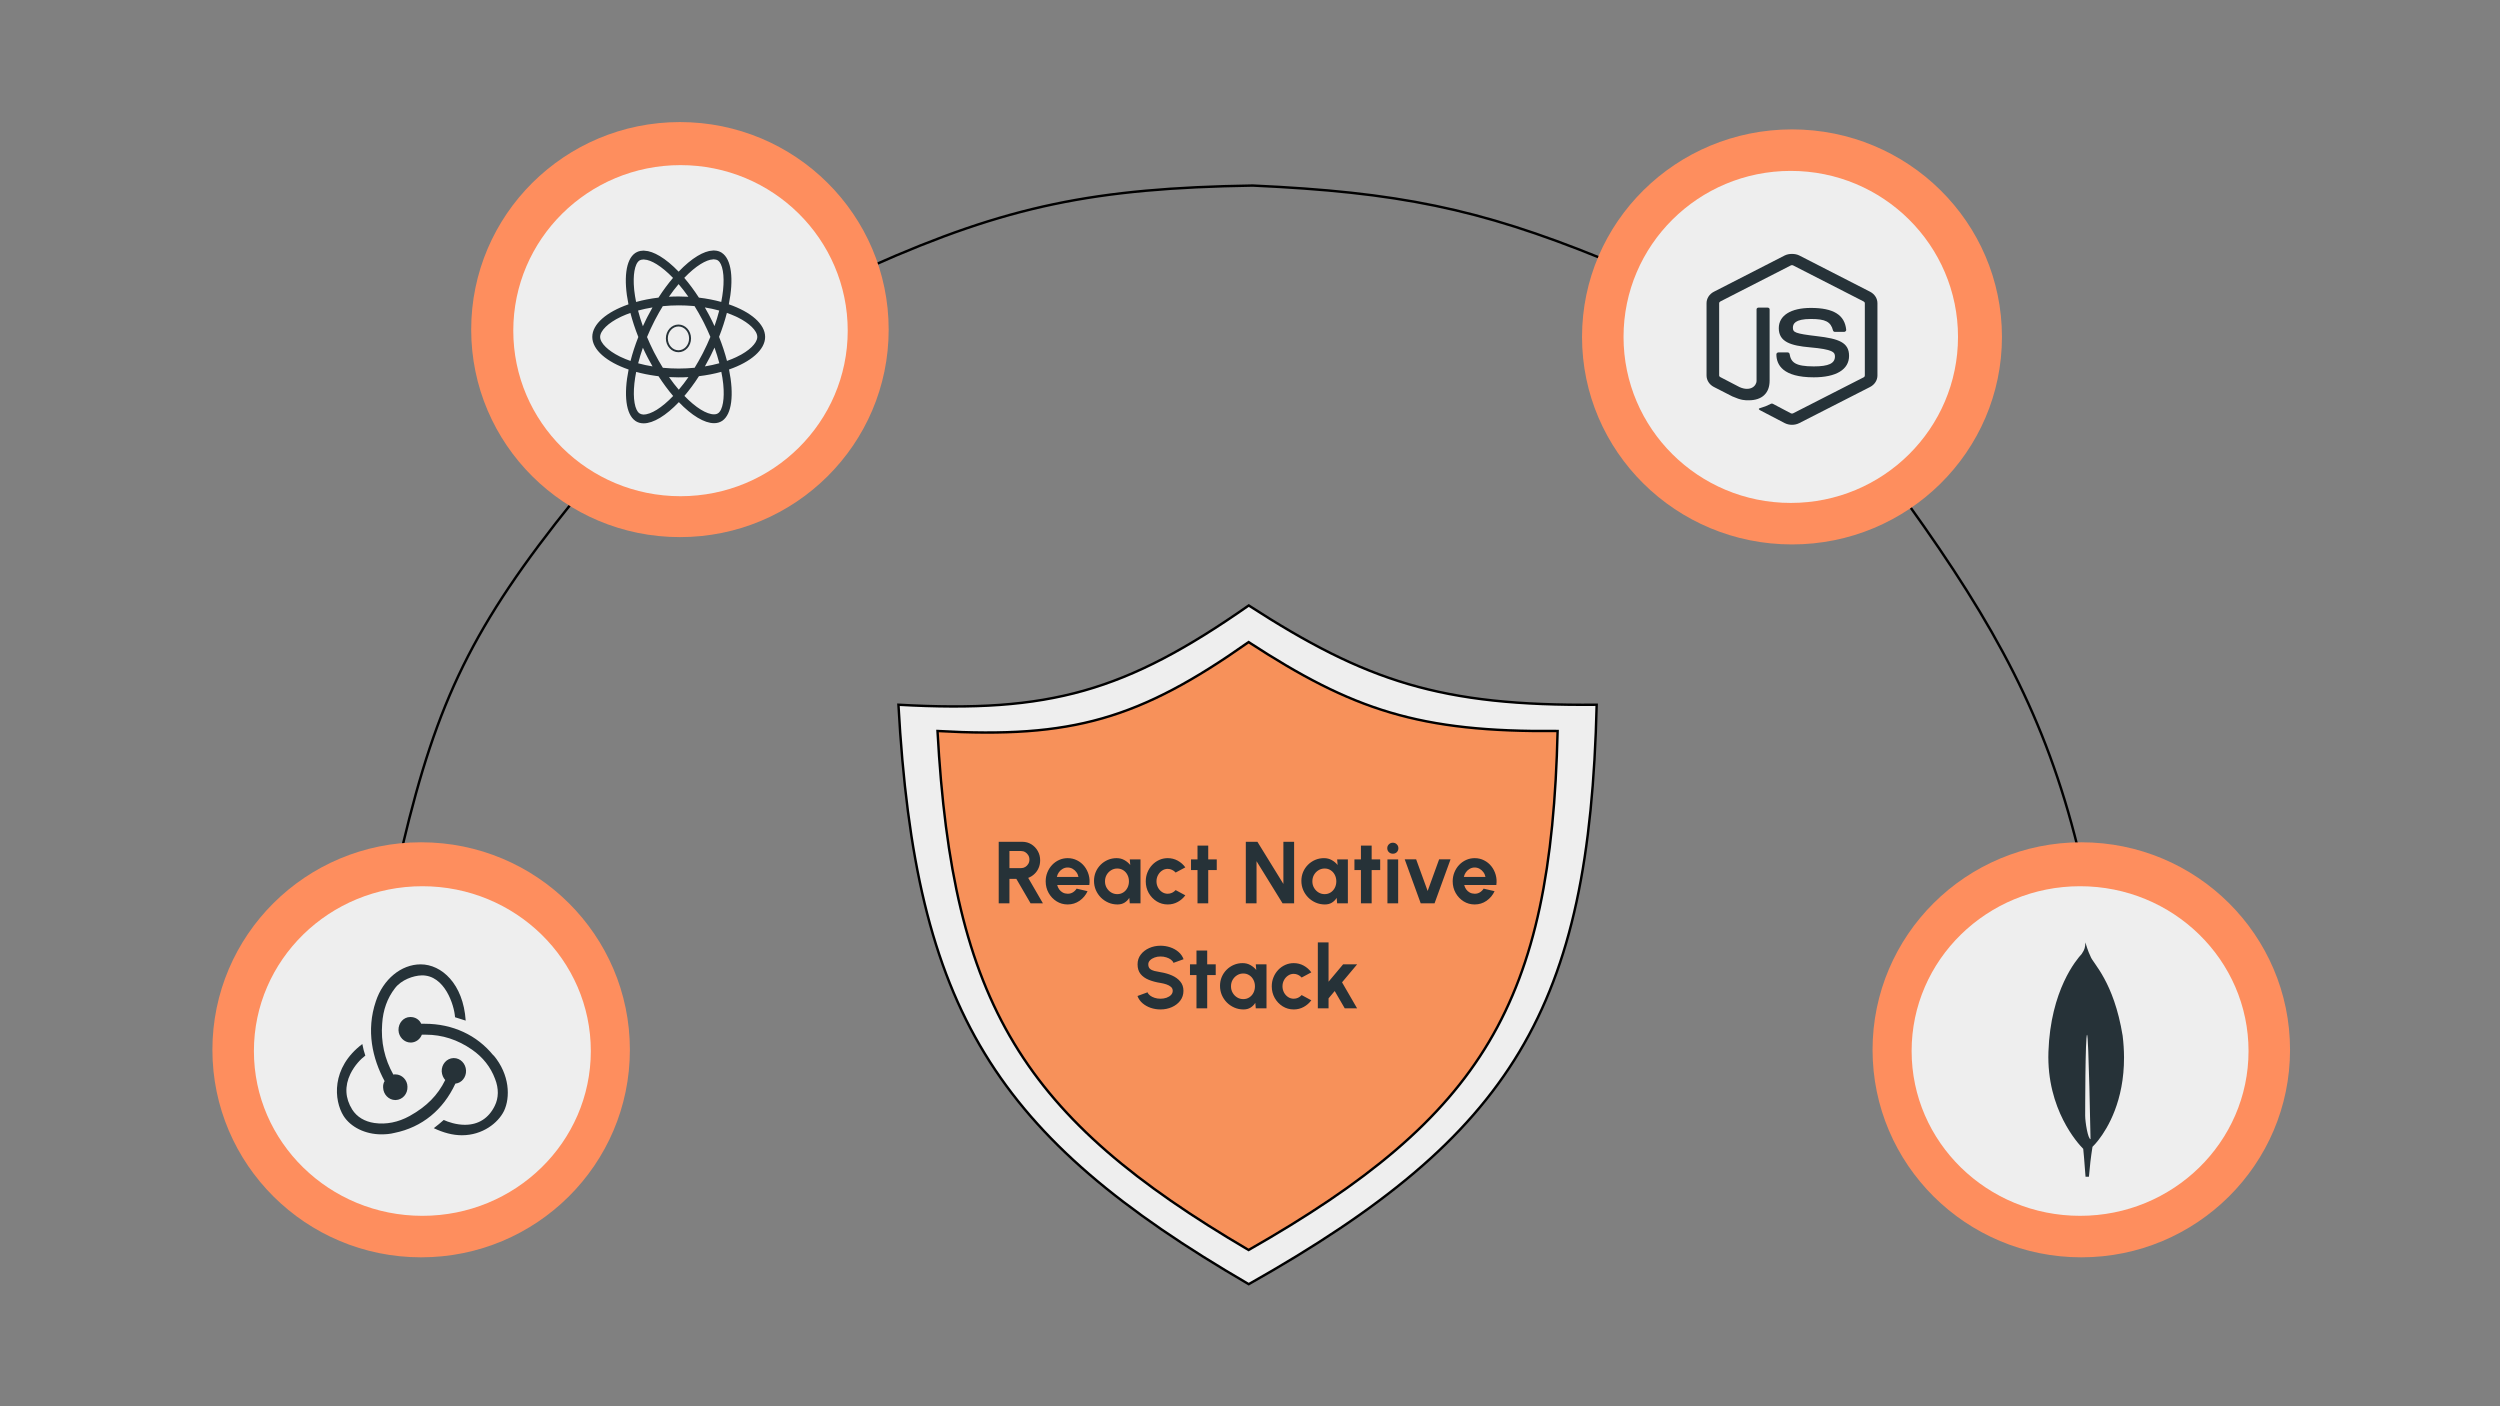 <svg xmlns="http://www.w3.org/2000/svg" width="1024" height="576" viewBox="0 0 1024 576" fill="none"><rect x="0" y="0" width="1024" height="576" fill="#808080" stroke="none"/><path d="M357 109.028C412.539 84.321 448.302 77.061 513.09 76C572.349 78.72 605.75 85.471 655.458 105.641M781.531 206.419C817.4 256.384 837.879 294.075 851 347" stroke="black"></path><path d="M165 346C179.02 287.121 193.677 256.252 235 205" stroke="black"></path><ellipse cx="278.5" cy="135" rx="85.5" ry="85" fill="#FE8E5E"></ellipse><ellipse cx="734" cy="138" rx="86" ry="85" fill="#FE8E5E"></ellipse><ellipse cx="852.5" cy="430" rx="85.5" ry="85" fill="#FE8E5E"></ellipse><ellipse cx="172.5" cy="430" rx="85.5" ry="85" fill="#FE8E5E"></ellipse><ellipse cx="733.5" cy="138" rx="68.5" ry="68" fill="#EEEEEE"></ellipse><ellipse cx="852" cy="430.5" rx="69" ry="67.5" fill="#EEEEEE"></ellipse><ellipse cx="173" cy="430.5" rx="69" ry="67.5" fill="#EEEEEE"></ellipse><path d="M511.481 248C461.032 283.293 429.894 292.145 368 288.66C374.91 413.781 407.571 465.523 511.481 526C620.031 464.711 651.03 412.621 654 288.66C590.161 289.269 559.565 279.058 511.481 248Z" fill="#EEEEEE" stroke="black"></path><ellipse cx="278.734" cy="135.44" rx="68.492" ry="67.807" fill="#EEEEEE"></ellipse><path d="M291.977 105.831C290.456 105.939 288.675 106.639 286.756 107.833C284.654 109.141 282.349 111.064 279.982 113.536L279.735 113.794L279.966 114.064C281.989 116.432 283.998 119.14 285.938 122.125L286.038 122.28L286.22 122.301C289.449 122.688 292.517 123.285 295.325 124.057L295.735 124.169L295.816 123.753C296.134 122.109 296.397 120.493 296.557 118.955C296.891 115.835 296.846 113.046 296.463 110.864C296.271 109.773 295.993 108.824 295.628 108.057C295.309 107.389 294.916 106.839 294.439 106.465L294.229 106.315L294.222 106.311L294.023 106.199C293.655 106.008 293.243 105.894 292.779 105.852V103.017C293.68 103.071 294.502 103.311 295.224 103.744L295.387 103.847L295.39 103.849C297.279 105.068 298.501 107.629 298.975 111.255C299.447 114.865 299.166 119.445 298.133 124.572L298.064 124.909L298.389 125.022C302.859 126.558 306.527 128.558 309.071 130.806C311.617 133.058 312.999 135.523 313 138.002C313 140.473 311.624 142.935 309.092 145.184C306.562 147.431 302.916 149.431 298.475 150.967L298.15 151.08L298.218 151.417C299.26 156.528 299.549 161.097 299.083 164.698C298.63 168.202 297.476 170.712 295.694 171.973L295.519 172.091C294.639 172.661 293.618 172.935 292.472 172.935C290.586 172.935 288.367 172.186 285.949 170.735C283.535 169.287 280.95 167.155 278.342 164.435L278.057 164.138L277.774 164.436C275.165 167.173 272.579 169.32 270.165 170.781C267.747 172.244 265.528 173 263.643 173C262.568 173 261.605 172.758 260.776 172.261L260.613 172.157L260.61 172.155L260.435 172.037C258.646 170.776 257.484 168.261 257.025 164.75C256.553 161.14 256.834 156.56 257.867 151.433L257.936 151.095L257.611 150.983C253.141 149.447 249.473 147.447 246.929 145.198C244.383 142.947 243 140.481 243 138.002C243.001 135.531 244.375 133.074 246.911 130.827C249.444 128.582 253.098 126.582 257.553 125.037L257.879 124.925L257.81 124.587C256.769 119.476 256.481 114.908 256.946 111.306C257.398 107.802 258.552 105.292 260.335 104.031L260.51 103.913C261.288 103.41 262.176 103.138 263.163 103.081V105.913C262.693 105.95 262.258 106.058 261.879 106.263L261.682 106.383C261.113 106.756 260.655 107.367 260.295 108.133C259.935 108.902 259.659 109.853 259.472 110.944C259.12 112.991 259.065 115.571 259.341 118.456L259.4 119.037V119.04C259.575 120.557 259.822 122.14 260.157 123.772L260.241 124.186L260.648 124.072C263.454 123.285 266.522 122.688 269.764 122.301L269.949 122.28L270.049 122.122C271.959 119.14 273.968 116.449 275.977 114.08L276.208 113.808L275.96 113.552C273.592 111.096 271.283 109.185 269.179 107.885C267.253 106.695 265.469 106 263.951 105.895V103.064C265.749 103.159 267.828 103.903 270.08 105.254C272.493 106.702 275.078 108.833 277.687 111.553L277.972 111.85L278.257 111.552C280.865 108.815 283.45 106.668 285.863 105.208C288.109 103.85 290.183 103.1 291.977 103V105.831ZM260.184 152.252C259.866 153.896 259.603 155.512 259.443 157.05C259.109 160.17 259.154 162.959 259.537 165.14C259.729 166.231 260.007 167.182 260.372 167.949C260.691 168.617 261.084 169.166 261.561 169.54L261.771 169.689L261.773 169.69C262.218 169.973 262.75 170.13 263.346 170.177L263.605 170.189H263.615C265.222 170.189 267.15 169.474 269.244 168.171C271.346 166.863 273.651 164.94 276.018 162.469L276.265 162.211L276.034 161.941C274.011 159.573 272.002 156.864 270.062 153.879L269.962 153.725L269.78 153.703L268.577 153.548C265.788 153.165 263.132 152.624 260.675 151.947L260.265 151.835L260.184 152.252ZM295.352 151.916C292.546 152.703 289.478 153.3 286.236 153.687L286.051 153.708L285.951 153.866C284.041 156.848 282.032 159.54 280.023 161.909L279.792 162.181L280.04 162.436C282.408 164.893 284.717 166.803 286.821 168.103C288.916 169.398 290.844 170.108 292.442 170.108C293.151 170.108 293.798 169.969 294.317 169.621L294.318 169.622C294.887 169.249 295.345 168.638 295.705 167.872C296.065 167.103 296.341 166.151 296.528 165.06C296.88 163.013 296.935 160.434 296.659 157.549L296.6 156.968C296.44 155.446 296.177 153.862 295.843 152.217L295.76 151.802L295.352 151.916ZM281.973 154.057C280.669 154.138 279.336 154.171 277.985 154.171C276.653 154.171 275.333 154.122 274.038 154.057L273.234 154.017L273.696 154.676C275.03 156.582 276.38 158.326 277.732 159.893L278.03 160.24L278.328 159.891C279.742 158.234 281.075 156.491 282.322 154.673L282.776 154.007L281.973 154.057ZM278 124.677C275.793 124.677 273.601 124.792 271.439 125.004L271.247 125.023L271.144 125.187C270.09 126.884 269.071 128.692 268.076 130.588L267.651 131.406C266.564 133.537 265.549 135.719 264.651 137.901L264.588 138.053L264.652 138.204C265.45 140.111 266.315 142.007 267.257 143.879L267.666 144.681C268.796 146.861 269.971 148.929 271.174 150.866L271.276 151.032L271.471 151.05C273.617 151.245 275.808 151.359 278 151.359C280.207 151.359 282.399 151.245 284.561 151.034L284.753 151.014L284.856 150.85C285.91 149.153 286.929 147.345 287.924 145.45L288.349 144.631V144.63C289.436 142.498 290.436 140.318 291.348 138.138L291.412 137.986L291.348 137.835C290.55 135.927 289.685 134.03 288.743 132.157L288.334 131.356L287.908 130.544C286.91 128.661 285.879 126.867 284.826 125.172L284.724 125.005L284.529 124.987L283.722 124.917C281.835 124.765 279.918 124.677 278 124.677ZM262.955 142.28C262.202 144.445 261.534 146.611 260.997 148.713L260.901 149.088L261.274 149.19C263.179 149.712 265.17 150.137 267.23 150.479L268.049 150.615L267.635 149.896C267.107 148.976 266.587 148.036 266.074 147.079L265.565 146.117C264.891 144.829 264.273 143.538 263.683 142.246L263.276 141.355L262.955 142.28ZM292.302 142.182C291.859 143.152 291.401 144.13 290.922 145.102L290.433 146.071V146.073C289.773 147.378 289.07 148.652 288.364 149.897L287.958 150.613L288.77 150.479C290.847 150.137 292.851 149.696 294.755 149.173L295.129 149.071L295.031 148.695C294.459 146.499 293.791 144.335 293.029 142.212L292.703 141.302L292.302 142.182ZM258.085 127.796C256.855 128.238 255.652 128.707 254.527 129.224L254.051 129.449C251.47 130.677 249.329 132.113 247.826 133.578C246.336 135.03 245.418 136.569 245.417 138.002C245.417 139.435 246.337 140.97 247.826 142.42C249.235 143.792 251.205 145.141 253.573 146.323L254.053 146.557C255.322 147.163 256.692 147.719 258.132 148.225L258.537 148.369L258.643 147.952C259.446 144.809 260.509 141.535 261.831 138.179L261.887 138.034L261.831 137.89C260.495 134.517 259.418 131.227 258.6 128.068L258.491 127.65L258.085 127.796ZM297.343 128.053C296.539 131.195 295.476 134.47 294.155 137.826L294.098 137.97L294.155 138.115C295.491 141.488 296.569 144.778 297.387 147.937L297.494 148.354L297.9 148.209C299.306 147.704 300.677 147.163 301.936 146.556L301.935 146.555C304.515 145.327 306.658 143.892 308.162 142.427C309.56 141.065 310.459 139.627 310.572 138.273L310.583 138.005V138.002C310.582 136.569 309.663 135.035 308.174 133.585C306.765 132.212 304.795 130.864 302.427 129.682L301.947 129.448L301.946 129.447L301.461 129.222C300.319 128.703 299.114 128.222 297.854 127.778L297.449 127.637L297.343 128.053ZM267.215 125.525C265.139 125.868 263.135 126.308 261.233 126.814L260.856 126.914L260.954 127.293C261.526 129.489 262.195 131.653 262.956 133.776L263.282 134.686L263.683 133.806C264.126 132.838 264.584 131.869 265.065 130.9L265.552 129.933L265.553 129.932C266.213 128.627 266.916 127.353 267.621 126.107L268.027 125.392L267.215 125.525ZM288.351 126.109C288.88 127.031 289.407 127.969 289.917 128.924L290.419 129.885L290.421 129.888C291.095 131.176 291.712 132.466 292.302 133.757L292.709 134.65L293.03 133.724C293.783 131.56 294.451 129.394 294.988 127.291L295.084 126.916L294.712 126.815C292.806 126.292 290.816 125.868 288.756 125.526L287.937 125.39L288.351 126.109ZM277.657 116.113C276.243 117.771 274.91 119.514 273.664 121.333L273.209 121.997L274.013 121.947C275.316 121.867 276.65 121.834 278 121.834C279.332 121.834 280.653 121.883 281.948 121.947L282.751 121.988L282.289 121.329C280.955 119.423 279.605 117.678 278.255 116.111L277.955 115.765L277.657 116.113Z" fill="#263238" stroke="#263238" stroke-width="0.8"></path><path d="M277.896 133.328C280.488 133.328 282.651 135.653 282.651 138.601C282.651 141.55 280.488 143.873 277.896 143.874C275.306 143.874 273.143 141.55 273.142 138.601C273.142 135.653 275.306 133.328 277.896 133.328Z" fill="#EEEEEE" stroke="#263238" stroke-width="0.8"></path><path d="M186.516 443.851C189.051 443.621 191.017 441.268 190.888 438.457C190.754 435.645 188.569 433.388 185.906 433.388H185.728C182.978 433.483 180.834 435.922 180.921 438.829C181.009 440.302 181.58 441.502 182.362 442.375C179.305 448.643 174.717 453.251 167.766 457.123C163.09 459.701 158.152 460.672 153.345 459.98C149.325 459.384 146.181 457.489 144.256 454.45C141.374 449.84 141.111 444.866 143.512 439.89C145.265 436.294 147.884 433.668 149.635 432.376C149.197 431.18 148.672 429.153 148.41 427.633C135.47 437.405 136.786 450.766 140.718 457.08C143.646 461.687 149.635 464.634 156.189 464.634C157.936 464.634 159.774 464.499 161.565 464.037C172.929 461.734 181.537 454.546 186.475 443.947L186.516 443.851ZM202.115 432.33C195.345 423.942 185.378 419.335 174.014 419.335H172.526C171.788 417.631 170.085 416.57 168.16 416.57H168.029C165.278 416.57 163.134 419.061 163.224 421.962C163.312 424.724 165.54 427.03 168.206 427.03H168.422C170.391 426.938 172.095 425.646 172.792 423.804H174.411C181.146 423.804 187.522 425.877 193.335 429.931C197.79 433.019 200.984 437.073 202.775 441.914C204.344 445.875 204.259 449.748 202.643 452.977C200.152 458.043 195.955 460.719 190.407 460.719C186.91 460.719 183.503 459.565 181.753 458.738C180.705 459.654 178.955 461.177 177.686 462.1C181.531 463.939 185.422 465 189.179 465C197.702 465 204.035 459.934 206.441 455.047C209.06 449.517 208.845 440.21 202.156 432.238L202.115 432.33ZM156.93 445.506C157.014 448.271 159.243 450.575 161.912 450.575H162.087C164.884 450.483 167.025 448.044 166.894 445.137C166.894 442.372 164.622 440.071 161.956 440.071H161.778C161.603 440.071 161.343 440.071 161.121 440.161C157.496 433.708 155.964 426.794 156.536 419.335C156.883 413.713 158.633 408.825 161.778 404.772C164.4 401.314 169.338 399.607 172.704 399.518C182.143 399.331 186.078 411.732 186.382 416.662L190.751 418.043C189.745 402.929 180.834 395 172.311 395C164.312 395 156.93 401.13 153.955 410.117C149.891 422.1 152.557 433.619 157.539 442.836C157.105 443.436 156.842 444.494 156.93 445.506Z" fill="#263238"></path><path d="M734 104C732.936 104 731.902 104.195 730.986 104.655L702.015 119.495C700.139 120.453 699 122.262 699 124.187V153.813C699 155.736 700.139 157.544 702.015 158.504L709.581 162.378C713.257 163.985 714.612 163.96 716.285 163.96C721.728 163.96 724.835 161.031 724.835 155.941V126.696C724.835 126.283 724.431 125.987 723.973 125.987H720.345C719.879 125.987 719.484 126.283 719.484 126.696V155.941C719.484 158.196 716.833 160.466 712.533 158.559L704.659 154.467C704.381 154.333 704.167 154.095 704.167 153.813V124.186C704.167 123.905 704.378 123.62 704.659 123.477L733.569 108.693C733.701 108.625 733.848 108.59 734 108.59C734.152 108.59 734.299 108.625 734.431 108.693L763.342 123.478C763.617 123.625 763.834 123.897 763.834 124.188V153.814C763.834 154.096 763.673 154.386 763.403 154.523L734.431 169.307C734.183 169.439 733.841 169.439 733.569 169.307L726.127 165.38C726.013 165.325 725.887 165.296 725.757 165.296C725.629 165.296 725.502 165.325 725.389 165.38C723.335 166.413 722.948 166.532 721.021 167.125C720.546 167.273 719.826 167.501 721.267 168.217L730.986 173.29C731.902 173.759 732.942 174.004 734 174C735.058 174.005 736.099 173.761 737.014 173.291L765.986 158.505C767.862 157.538 769 155.737 769 153.814V124.187C769 122.263 767.862 120.456 765.986 119.495L737.014 104.656C736.106 104.195 735.065 104.001 734 104.001V104Z" fill="#263238"></path><path d="M741.753 126.125C733.504 126.125 728.59 129.24 728.59 134.419C728.59 140.036 733.467 141.58 741.385 142.274C750.858 143.097 751.595 144.331 751.595 145.985C751.595 148.853 749.017 150.077 742.923 150.077C735.266 150.077 733.583 148.381 733.02 145.003C732.953 144.64 732.638 144.348 732.22 144.348H728.467C728.006 144.348 727.606 144.701 727.606 145.112C727.606 149.437 730.259 154.55 742.923 154.55C752.091 154.55 757.378 151.359 757.378 145.767C757.378 140.223 753.107 138.735 744.214 137.692C735.229 136.638 734.372 136.121 734.372 134.255C734.372 132.714 735.099 130.653 741.753 130.653C747.698 130.653 749.896 131.79 750.796 135.346C750.875 135.68 751.206 135.946 751.595 135.946H755.349C755.579 135.946 755.804 135.82 755.963 135.673C756.121 135.516 756.232 135.34 756.209 135.128C755.628 129.005 751.025 126.125 741.753 126.125Z" fill="#263238"></path><path d="M869.432 424.218C865.797 401.902 857.207 394.565 856.281 391.761C855.27 389.784 854.245 386.266 854.245 386.266C854.228 386.206 854.201 386.102 854.17 386C854.065 387.978 854.011 388.741 852.667 390.736C850.585 392.999 839.905 405.466 839.036 430.819C838.226 454.465 851.315 468.555 853.086 470.352L853.287 470.55V470.533C853.299 470.652 853.849 476.162 854.236 482H855.623C855.949 477.873 856.436 473.775 857.084 469.722L857.197 469.62C857.988 468.83 858.743 467.971 859.457 467.049L859.538 466.947C863.301 462.11 870.066 450.925 870 433.092C869.986 430.118 869.796 427.149 869.432 424.218ZM854.088 457.001C854.088 457.001 854.088 423.837 854.875 423.842C855.489 423.842 856.284 466.621 856.284 466.621C855.191 466.439 854.088 459.581 854.088 457.001Z" fill="#263238"></path><path d="M511.428 263C466.623 294.612 438.969 302.54 384 299.418C390.137 411.487 419.143 457.831 511.428 512C607.832 457.105 635.362 410.448 638 299.418C581.304 299.964 554.131 290.818 511.428 263Z" fill="#F7915A" stroke="black"></path><path d="M409.072 370V344.8H418.738C420.106 344.8 421.342 345.142 422.446 345.826C423.55 346.51 424.426 347.428 425.074 348.58C425.722 349.72 426.046 350.986 426.046 352.378C426.046 353.518 425.836 354.568 425.416 355.528C425.008 356.476 424.432 357.298 423.688 357.994C422.956 358.69 422.11 359.218 421.15 359.578L427.18 370H422.122L416.29 359.974H413.464V370H409.072ZM413.464 355.582H418.234C418.858 355.582 419.428 355.426 419.944 355.114C420.46 354.802 420.874 354.382 421.186 353.854C421.498 353.326 421.654 352.738 421.654 352.09C421.654 351.43 421.498 350.836 421.186 350.308C420.874 349.78 420.46 349.36 419.944 349.048C419.428 348.736 418.858 348.58 418.234 348.58H413.464V355.582ZM437.312 370.468C435.656 370.468 434.144 370.042 432.776 369.19C431.42 368.338 430.334 367.192 429.518 365.752C428.714 364.312 428.312 362.722 428.312 360.982C428.312 359.674 428.546 358.45 429.014 357.31C429.482 356.158 430.124 355.15 430.94 354.286C431.768 353.41 432.728 352.726 433.82 352.234C434.912 351.742 436.076 351.496 437.312 351.496C438.716 351.496 440 351.796 441.164 352.396C442.34 352.984 443.336 353.794 444.152 354.826C444.968 355.858 445.562 357.034 445.934 358.354C446.306 359.674 446.39 361.054 446.186 362.494H433.028C433.196 363.166 433.472 363.772 433.856 364.312C434.24 364.84 434.726 365.266 435.314 365.59C435.902 365.902 436.568 366.064 437.312 366.076C438.08 366.088 438.776 365.908 439.4 365.536C440.036 365.152 440.564 364.636 440.984 363.988L445.466 365.032C444.734 366.628 443.642 367.936 442.19 368.956C440.738 369.964 439.112 370.468 437.312 370.468ZM432.884 359.2H441.74C441.608 358.48 441.326 357.832 440.894 357.256C440.474 356.668 439.952 356.2 439.328 355.852C438.704 355.504 438.032 355.33 437.312 355.33C436.592 355.33 435.926 355.504 435.314 355.852C434.702 356.188 434.18 356.65 433.748 357.238C433.328 357.814 433.04 358.468 432.884 359.2ZM462.757 352H467.149V370H462.757L462.559 367.768C462.067 368.572 461.413 369.226 460.597 369.73C459.793 370.222 458.839 370.468 457.735 370.468C456.403 370.468 455.155 370.216 453.991 369.712C452.827 369.208 451.801 368.512 450.913 367.624C450.037 366.736 449.347 365.71 448.843 364.546C448.351 363.382 448.105 362.134 448.105 360.802C448.105 359.518 448.339 358.312 448.807 357.184C449.287 356.056 449.953 355.066 450.805 354.214C451.657 353.362 452.641 352.696 453.757 352.216C454.873 351.736 456.073 351.496 457.357 351.496C458.545 351.496 459.607 351.76 460.543 352.288C461.491 352.816 462.295 353.488 462.955 354.304L462.757 352ZM457.627 366.238C458.563 366.238 459.391 366.004 460.111 365.536C460.831 365.068 461.395 364.438 461.803 363.646C462.211 362.842 462.415 361.96 462.415 361C462.415 360.028 462.211 359.146 461.803 358.354C461.395 357.55 460.825 356.914 460.093 356.446C459.373 355.978 458.551 355.744 457.627 355.744C456.703 355.744 455.857 355.984 455.089 356.464C454.333 356.932 453.727 357.562 453.271 358.354C452.827 359.146 452.605 360.028 452.605 361C452.605 361.972 452.833 362.854 453.289 363.646C453.745 364.438 454.351 365.068 455.107 365.536C455.875 366.004 456.715 366.238 457.627 366.238ZM481.545 364.582L485.505 366.724C484.677 367.852 483.639 368.758 482.391 369.442C481.143 370.126 479.781 370.468 478.305 370.468C476.649 370.468 475.137 370.042 473.769 369.19C472.413 368.338 471.327 367.198 470.511 365.77C469.707 364.33 469.305 362.74 469.305 361C469.305 359.68 469.539 358.45 470.007 357.31C470.475 356.158 471.117 355.15 471.933 354.286C472.761 353.41 473.721 352.726 474.813 352.234C475.905 351.742 477.069 351.496 478.305 351.496C479.781 351.496 481.143 351.838 482.391 352.522C483.639 353.206 484.677 354.124 485.505 355.276L481.545 357.4C481.125 356.92 480.627 356.548 480.051 356.284C479.487 356.02 478.905 355.888 478.305 355.888C477.441 355.888 476.661 356.128 475.965 356.608C475.269 357.076 474.717 357.7 474.309 358.48C473.901 359.248 473.697 360.088 473.697 361C473.697 361.9 473.901 362.74 474.309 363.52C474.717 364.288 475.269 364.906 475.965 365.374C476.661 365.842 477.441 366.076 478.305 366.076C478.929 366.076 479.523 365.944 480.087 365.68C480.651 365.404 481.137 365.038 481.545 364.582ZM498.384 356.392H494.892V370H490.5V356.392H487.836V352H490.5V346.348H494.892V352H498.384V356.392ZM510.287 370V344.8H515.039L525.677 362.062V344.8H530.069V370H525.335L514.679 352.738V370H510.287ZM547.695 352H552.087V370H547.695L547.497 367.768C547.005 368.572 546.351 369.226 545.535 369.73C544.731 370.222 543.777 370.468 542.673 370.468C541.341 370.468 540.093 370.216 538.929 369.712C537.765 369.208 536.739 368.512 535.851 367.624C534.975 366.736 534.285 365.71 533.781 364.546C533.289 363.382 533.043 362.134 533.043 360.802C533.043 359.518 533.277 358.312 533.745 357.184C534.225 356.056 534.891 355.066 535.743 354.214C536.595 353.362 537.579 352.696 538.695 352.216C539.811 351.736 541.011 351.496 542.295 351.496C543.483 351.496 544.545 351.76 545.481 352.288C546.429 352.816 547.233 353.488 547.893 354.304L547.695 352ZM542.565 366.238C543.501 366.238 544.329 366.004 545.049 365.536C545.769 365.068 546.333 364.438 546.741 363.646C547.149 362.842 547.353 361.96 547.353 361C547.353 360.028 547.149 359.146 546.741 358.354C546.333 357.55 545.763 356.914 545.031 356.446C544.311 355.978 543.489 355.744 542.565 355.744C541.641 355.744 540.795 355.984 540.027 356.464C539.271 356.932 538.665 357.562 538.209 358.354C537.765 359.146 537.543 360.028 537.543 361C537.543 361.972 537.771 362.854 538.227 363.646C538.683 364.438 539.289 365.068 540.045 365.536C540.813 366.004 541.653 366.238 542.565 366.238ZM565.322 356.392H561.83V370H557.438V356.392H554.774V352H557.438V346.348H561.83V352H565.322V356.392ZM568.295 352H572.687V370H568.295V352ZM570.527 349.678C569.879 349.678 569.333 349.468 568.889 349.048C568.445 348.616 568.223 348.076 568.223 347.428C568.223 346.792 568.445 346.258 568.889 345.826C569.333 345.394 569.873 345.178 570.509 345.178C571.145 345.178 571.679 345.394 572.111 345.826C572.555 346.258 572.777 346.792 572.777 347.428C572.777 348.076 572.561 348.616 572.129 349.048C571.697 349.468 571.163 349.678 570.527 349.678ZM587.593 370H581.923L575.371 351.982H580.051L584.767 364.942L589.465 351.982H594.145L587.593 370ZM604.023 370.468C602.367 370.468 600.855 370.042 599.487 369.19C598.131 368.338 597.045 367.192 596.229 365.752C595.425 364.312 595.023 362.722 595.023 360.982C595.023 359.674 595.257 358.45 595.725 357.31C596.193 356.158 596.835 355.15 597.651 354.286C598.479 353.41 599.439 352.726 600.531 352.234C601.623 351.742 602.787 351.496 604.023 351.496C605.427 351.496 606.711 351.796 607.875 352.396C609.051 352.984 610.047 353.794 610.863 354.826C611.679 355.858 612.273 357.034 612.645 358.354C613.017 359.674 613.101 361.054 612.897 362.494H599.739C599.907 363.166 600.183 363.772 600.567 364.312C600.951 364.84 601.437 365.266 602.025 365.59C602.613 365.902 603.279 366.064 604.023 366.076C604.791 366.088 605.487 365.908 606.111 365.536C606.747 365.152 607.275 364.636 607.695 363.988L612.177 365.032C611.445 366.628 610.353 367.936 608.901 368.956C607.449 369.964 605.823 370.468 604.023 370.468ZM599.595 359.2H608.451C608.319 358.48 608.037 357.832 607.605 357.256C607.185 356.668 606.663 356.2 606.039 355.852C605.415 355.504 604.743 355.33 604.023 355.33C603.303 355.33 602.637 355.504 602.025 355.852C601.413 356.188 600.891 356.65 600.459 357.238C600.039 357.814 599.751 358.468 599.595 359.2ZM475.343 413.468C473.951 413.468 472.613 413.252 471.329 412.82C470.057 412.376 468.941 411.746 467.981 410.93C467.021 410.102 466.331 409.112 465.911 407.96L470.033 406.448C470.201 406.928 470.543 407.366 471.059 407.762C471.575 408.158 472.205 408.476 472.949 408.716C473.693 408.956 474.491 409.076 475.343 409.076C476.219 409.076 477.035 408.944 477.791 408.68C478.559 408.404 479.177 408.026 479.645 407.546C480.113 407.054 480.347 406.484 480.347 405.836C480.347 405.176 480.101 404.636 479.609 404.216C479.117 403.784 478.487 403.442 477.719 403.19C476.951 402.938 476.159 402.746 475.343 402.614C473.555 402.338 471.953 401.912 470.537 401.336C469.121 400.76 467.999 399.962 467.171 398.942C466.355 397.922 465.947 396.602 465.947 394.982C465.947 393.458 466.385 392.126 467.261 390.986C468.137 389.846 469.289 388.958 470.717 388.322C472.145 387.686 473.687 387.368 475.343 387.368C476.723 387.368 478.055 387.584 479.339 388.016C480.623 388.448 481.745 389.078 482.705 389.906C483.677 390.734 484.373 391.73 484.793 392.894L480.653 394.388C480.485 393.908 480.143 393.47 479.627 393.074C479.111 392.678 478.481 392.366 477.737 392.138C476.993 391.898 476.195 391.778 475.343 391.778C474.491 391.766 473.681 391.904 472.913 392.192C472.157 392.468 471.539 392.846 471.059 393.326C470.579 393.806 470.339 394.358 470.339 394.982C470.339 395.786 470.561 396.392 471.005 396.8C471.461 397.208 472.067 397.508 472.823 397.7C473.579 397.88 474.419 398.048 475.343 398.204C477.023 398.468 478.577 398.912 480.005 399.536C481.433 400.16 482.579 400.994 483.443 402.038C484.307 403.07 484.739 404.336 484.739 405.836C484.739 407.36 484.307 408.698 483.443 409.85C482.579 410.99 481.433 411.878 480.005 412.514C478.577 413.15 477.023 413.468 475.343 413.468ZM497.962 399.392H494.47V413H490.078V399.392H487.414V395H490.078V389.348H494.47V395H497.962V399.392ZM514.367 395H518.759V413H514.367L514.169 410.768C513.677 411.572 513.023 412.226 512.207 412.73C511.403 413.222 510.449 413.468 509.345 413.468C508.013 413.468 506.765 413.216 505.601 412.712C504.437 412.208 503.411 411.512 502.523 410.624C501.647 409.736 500.957 408.71 500.453 407.546C499.961 406.382 499.715 405.134 499.715 403.802C499.715 402.518 499.949 401.312 500.417 400.184C500.897 399.056 501.563 398.066 502.415 397.214C503.267 396.362 504.251 395.696 505.367 395.216C506.483 394.736 507.683 394.496 508.967 394.496C510.155 394.496 511.217 394.76 512.153 395.288C513.101 395.816 513.905 396.488 514.565 397.304L514.367 395ZM509.237 409.238C510.173 409.238 511.001 409.004 511.721 408.536C512.441 408.068 513.005 407.438 513.413 406.646C513.821 405.842 514.025 404.96 514.025 404C514.025 403.028 513.821 402.146 513.413 401.354C513.005 400.55 512.435 399.914 511.703 399.446C510.983 398.978 510.161 398.744 509.237 398.744C508.313 398.744 507.467 398.984 506.699 399.464C505.943 399.932 505.337 400.562 504.881 401.354C504.437 402.146 504.215 403.028 504.215 404C504.215 404.972 504.443 405.854 504.899 406.646C505.355 407.438 505.961 408.068 506.717 408.536C507.485 409.004 508.325 409.238 509.237 409.238ZM533.154 407.582L537.114 409.724C536.286 410.852 535.248 411.758 534 412.442C532.752 413.126 531.39 413.468 529.914 413.468C528.258 413.468 526.746 413.042 525.378 412.19C524.022 411.338 522.936 410.198 522.12 408.77C521.316 407.33 520.914 405.74 520.914 404C520.914 402.68 521.148 401.45 521.616 400.31C522.084 399.158 522.726 398.15 523.542 397.286C524.37 396.41 525.33 395.726 526.422 395.234C527.514 394.742 528.678 394.496 529.914 394.496C531.39 394.496 532.752 394.838 534 395.522C535.248 396.206 536.286 397.124 537.114 398.276L533.154 400.4C532.734 399.92 532.236 399.548 531.66 399.284C531.096 399.02 530.514 398.888 529.914 398.888C529.05 398.888 528.27 399.128 527.574 399.608C526.878 400.076 526.326 400.7 525.918 401.48C525.51 402.248 525.306 403.088 525.306 404C525.306 404.9 525.51 405.74 525.918 406.52C526.326 407.288 526.878 407.906 527.574 408.374C528.27 408.842 529.05 409.076 529.914 409.076C530.538 409.076 531.132 408.944 531.696 408.68C532.26 408.404 532.746 408.038 533.154 407.582ZM555.857 413H550.799L546.695 405.926L544.175 408.932V413H539.783V386H544.175V402.11L550.133 395H555.875L549.701 402.362L555.857 413Z" fill="#263238"></path></svg>